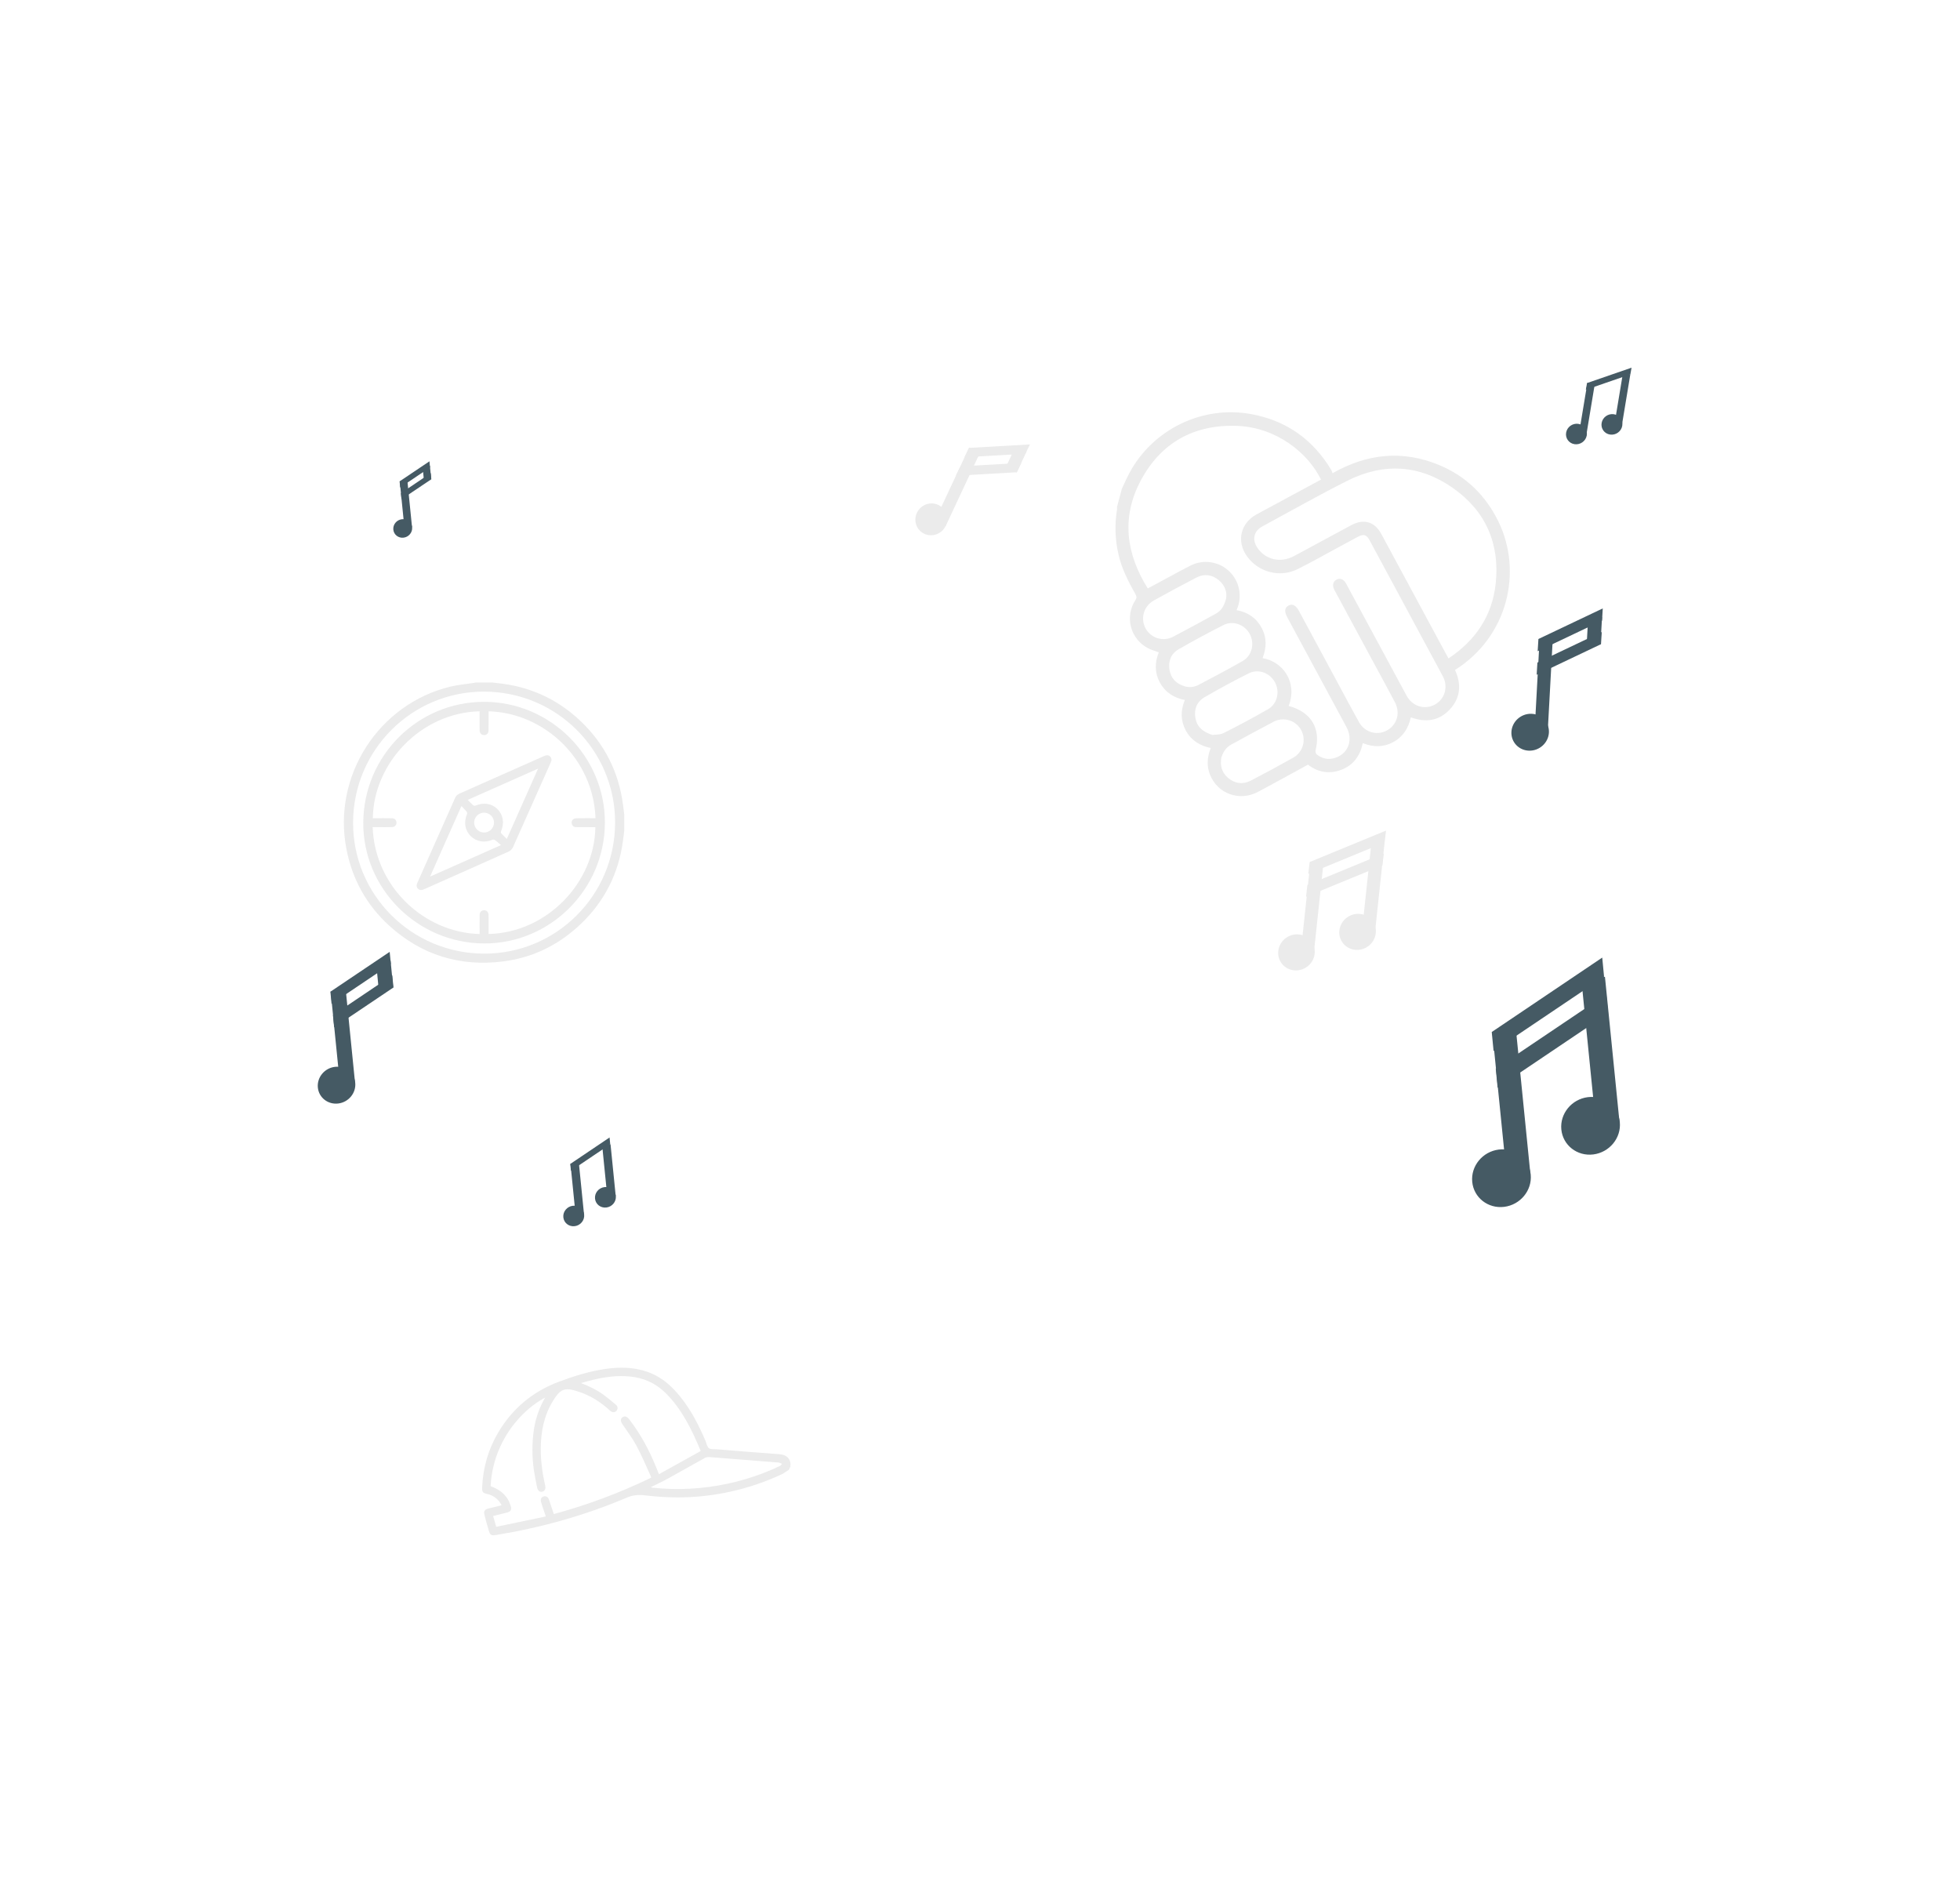 <?xml version="1.0" encoding="UTF-8"?> <svg xmlns="http://www.w3.org/2000/svg" width="741" height="718" viewBox="0 0 741 718" fill="none"><g filter="url(#filter0_f_710_19)"><path d="M578.705 444.029C579.278 450.011 574.788 455.466 568.68 456.225C562.571 456.984 557.165 452.748 556.592 446.767C556.019 440.786 560.51 435.33 566.618 434.571C572.726 433.812 578.133 438.048 578.705 444.029Z" fill="#455A64"></path><path d="M573.097 389.046L564.182 390.105L569.678 444.981L578.594 443.922L573.097 389.046Z" fill="#455A64"></path><path d="M612.389 424.217C612.962 430.198 608.472 435.653 602.363 436.413C596.255 437.172 590.848 432.936 590.276 426.954C589.703 420.973 594.193 415.518 600.301 414.759C606.396 414.004 611.816 418.236 612.389 424.217Z" fill="#455A64"></path><path d="M606.768 369.257L597.853 370.316L603.349 425.192L612.265 424.133L606.768 369.257Z" fill="#455A64"></path><path d="M606.433 369.213L564.669 397.332L563.97 390.135L605.744 361.999L606.433 369.213Z" fill="#455A64"></path><path d="M607.963 383.063L566.19 411.199L565.487 403.989L607.265 375.866L607.963 383.063Z" fill="#455A64"></path><path d="M599.886 164.62C599.508 166.751 597.462 168.222 595.306 167.92C593.15 167.617 591.719 165.653 592.097 163.523C592.474 161.393 594.52 159.922 596.676 160.224C598.836 160.539 600.267 162.503 599.886 164.62Z" fill="#455A64"></path><path d="M602.929 145.165L600.126 144.746L596.895 164.244L599.698 164.663L602.929 145.165Z" fill="#455A64"></path><path d="M613.307 160.98C612.929 163.11 610.884 164.581 608.727 164.279C606.571 163.977 605.14 162.013 605.518 159.882C605.896 157.752 607.941 156.281 610.098 156.583C612.244 156.903 613.689 158.863 613.307 160.98Z" fill="#455A64"></path><path d="M616.359 141.54L613.556 141.121L610.323 160.62L613.127 161.039L616.359 141.54Z" fill="#455A64"></path><path d="M616.382 141.522L599.543 147.333L600.002 144.805L616.827 138.998L616.382 141.522Z" fill="#455A64"></path><path d="M220.847 459.19C221.05 461.325 219.455 463.261 217.275 463.531C215.095 463.8 213.176 462.295 212.973 460.16C212.77 458.026 214.366 456.089 216.545 455.82C218.712 455.554 220.644 457.055 220.847 459.19Z" fill="#455A64"></path><path d="M218.845 439.616L215.68 439.992L217.638 459.517L220.803 459.14L218.845 439.616Z" fill="#455A64"></path><path d="M232.826 452.131C233.029 454.266 231.434 456.202 229.254 456.472C227.074 456.742 225.155 455.236 224.952 453.102C224.749 450.967 226.344 449.031 228.524 448.761C230.694 448.509 232.627 450.01 232.826 452.131Z" fill="#455A64"></path><path d="M230.819 432.589L227.654 432.965L229.609 452.49L232.775 452.114L230.819 432.589Z" fill="#455A64"></path><path d="M230.706 432.569L215.846 442.576L215.596 440.006L230.456 429.998L230.706 432.569Z" fill="#455A64"></path><path d="M134.302 409.356C134.664 413.177 131.807 416.669 127.892 417.155C123.991 417.636 120.529 414.94 120.163 411.107C119.801 407.286 122.659 403.794 126.573 403.308C130.474 402.827 133.941 405.536 134.302 409.356Z" fill="#455A64"></path><path d="M130.713 374.222L125.022 374.898L128.536 409.971L134.227 409.295L130.713 374.222Z" fill="#455A64"></path><path d="M147.667 363.172L142.188 363.844L143.165 373.922L148.644 373.25L147.667 363.172Z" fill="#455A64"></path><path d="M147.764 364.429L125.35 379.503L124.909 374.899L147.323 359.825L147.764 364.429Z" fill="#455A64"></path><path d="M148.751 373.298L126.323 388.376L125.882 383.771L148.305 368.68L148.751 373.298Z" fill="#455A64"></path><path d="M155.809 199.326C155.994 201.249 154.554 203.006 152.59 203.251C150.626 203.496 148.884 202.137 148.699 200.214C148.514 198.29 149.954 196.533 151.919 196.288C153.879 196.03 155.625 197.402 155.809 199.326Z" fill="#455A64"></path><path d="M154.003 181.624L151.135 181.965L152.905 199.626L155.772 199.286L154.003 181.624Z" fill="#455A64"></path><path d="M162.529 176.072L159.768 176.41L160.259 181.484L163.02 181.146L162.529 176.072Z" fill="#455A64"></path><path d="M162.578 176.697L151.293 184.295L151.073 181.971L162.362 174.387L162.578 176.697Z" fill="#455A64"></path><path d="M163.068 181.168L151.779 188.752L151.563 186.441L162.848 178.844L163.068 181.168Z" fill="#455A64"></path><path d="M585.58 276.982C585.355 280.829 581.993 283.874 578.084 283.778C574.175 283.683 571.185 280.477 571.411 276.63C571.636 272.784 574.998 269.739 578.907 269.834C582.829 269.925 585.805 273.136 585.58 276.982Z" fill="#455A64"></path><path d="M587.033 241.613L582.074 241.473L580.151 276.904L585.109 277.045L587.033 241.613Z" fill="#455A64"></path><path d="M605.673 233.29L600.454 233.148L599.868 243.453L605.088 243.594L605.673 233.29Z" fill="#455A64"></path><path d="M605.671 234.613L581.333 246.179L581.617 241.563L605.941 230.002L605.671 234.613Z" fill="#455A64"></path><path d="M605.276 243.52L580.952 255.081L581.236 250.465L605.56 238.904L605.276 243.52Z" fill="#455A64"></path></g><g filter="url(#filter1_d_710_19)"><path d="M497.014 354.594C496.583 358.353 493.152 361.132 489.365 360.826C485.563 360.513 482.845 357.212 483.269 353.468C483.7 349.71 487.131 346.93 490.918 347.237C494.719 347.55 497.448 350.847 497.014 354.594Z" fill="#EBEBEB"></path><path d="M500.356 320.206L495.426 319.77L491.745 354.204L496.675 354.64L500.356 320.206Z" fill="#EBEBEB"></path><path d="M520.113 346.844C519.682 350.603 516.251 353.382 512.464 353.076C508.662 352.763 505.944 349.462 506.368 345.718C506.799 341.96 510.23 339.18 514.017 339.487C517.815 339.789 520.544 343.086 520.113 346.844Z" fill="#EBEBEB"></path><path d="M523.466 312.445L518.537 312.008L514.856 346.442L519.786 346.879L523.466 312.445Z" fill="#EBEBEB"></path><path d="M523.485 312.471L494.612 324.359L495.134 319.874L523.996 307.989L523.485 312.471Z" fill="#EBEBEB"></path><path d="M522.637 321.131L493.761 333.009L494.276 328.538L523.148 316.649L522.637 321.131Z" fill="#EBEBEB"></path></g><g filter="url(#filter2_d_710_19)"><path d="M357.52 192.811C356.084 195.845 352.486 197.178 349.49 195.814C346.484 194.439 345.222 190.869 346.648 187.846C348.083 184.813 351.681 183.479 354.678 184.844C357.684 186.218 358.956 189.788 357.52 192.811Z" fill="#EBEBEB"></path><path d="M370.531 165.074L366.396 163.16L353.405 190.93L357.539 192.844L370.531 165.074Z" fill="#EBEBEB"></path><path d="M388.154 164.604L383.99 162.684L380.207 170.739L384.371 172.66L388.154 164.604Z" fill="#EBEBEB"></path><path d="M387.635 165.536L364.599 166.854L366.362 163.322L389.399 162.004L387.635 165.536Z" fill="#EBEBEB"></path><path d="M384.385 172.526L361.349 173.844L363.112 170.302L386.149 168.984L384.385 172.526Z" fill="#EBEBEB"></path></g><g filter="url(#filter3_d_710_19)"><path d="M424.133 178.781C425.074 176.794 425.935 174.77 426.974 172.829C435.82 156.299 454.534 147.192 472.918 150.525C486.291 152.948 496.394 160.121 503.356 171.755C503.53 172.121 503.674 172.5 503.788 172.889C516.868 165.456 530.255 164.078 544.055 169.786C554.242 174.007 561.681 181.287 566.511 191.195C575.732 210.152 570.066 234.697 550.09 247.265C552.53 252.601 552.235 257.74 548.145 262.147C544.055 266.555 539.04 267.234 533.391 265.185C532.453 269.248 530.457 272.517 526.771 274.52C523.084 276.523 519.247 276.525 515.218 274.939C514.196 279.76 511.626 283.312 507.017 285.036C502.408 286.759 498.129 285.882 494.5 283.063C488.121 286.542 481.902 290.004 475.618 293.345C468.534 297.106 460.217 294.036 457.406 286.717C456.225 283.638 456.298 280.512 457.711 276.764C453.628 275.915 450.316 273.867 448.31 270.159C446.305 266.451 446.28 262.64 447.945 258.621C443.833 257.821 440.566 255.769 438.53 252.053C436.495 248.337 436.54 244.447 438.083 240.611C436.638 240.057 435.204 239.673 433.929 238.988C432.368 238.167 430.997 237.029 429.902 235.647C428.808 234.264 428.015 232.668 427.575 230.96C427.135 229.253 427.057 227.472 427.347 225.733C427.637 223.993 428.288 222.334 429.258 220.862C429.82 219.999 429.724 219.426 429.279 218.632C426.542 213.781 424 208.842 422.8 203.335C421.548 197.804 421.386 192.082 422.321 186.488C422.342 186.201 422.335 185.913 422.298 185.628L424.133 178.781ZM487.196 260.868C495.751 263.161 499.462 269.422 497.342 277.761C497.311 278.041 497.345 278.325 497.443 278.59C497.541 278.855 497.7 279.093 497.906 279.285C500.413 281.182 503.171 281.382 505.969 280.011C510.094 277.991 511.4 273.221 509.076 268.905C501.613 255.078 494.157 241.256 486.708 227.438C485.485 225.17 485.621 223.764 487.096 222.937C488.572 222.111 489.934 222.807 491.109 224.993C496.085 234.226 501.061 243.458 506.037 252.691C508.607 257.465 511.132 262.252 513.776 266.977C516.122 271.169 521.251 272.339 525.077 269.678C528.373 267.383 529.348 263.239 527.353 259.445C524.604 254.213 521.758 249.038 518.951 243.837C514.114 234.867 509.276 225.898 504.437 216.928C503.584 215.339 503.958 213.792 505.304 213.111C506.651 212.43 507.964 212.974 508.849 214.506C508.997 214.763 509.119 215.024 509.268 215.289C516.773 229.195 524.282 243.101 531.794 257.006C533.965 261.012 538.557 262.434 542.387 260.4C546.217 258.366 547.643 253.67 545.45 249.593C536.247 232.47 527.028 215.354 517.794 198.247C516.632 196.089 515.515 195.774 513.344 196.937C510.868 198.263 508.405 199.605 505.932 200.932C500.773 203.705 495.687 206.628 490.432 209.208C483.75 212.492 475.651 210.253 471.38 204.221C467.412 198.611 468.991 191.79 474.999 188.488C477.111 187.33 479.241 186.197 481.367 185.05L499.419 175.301C494.59 165.329 482.667 155.511 467.518 154.986C451.345 154.444 438.908 161.363 431.29 175.628C423.893 189.512 425.664 203.228 433.914 216.414C434.408 216.174 434.85 215.974 435.271 215.743C440.215 213.089 445.118 210.345 450.113 207.79C452.49 206.594 455.18 206.167 457.81 206.57C460.44 206.973 462.879 208.184 464.79 210.037C466.7 211.889 467.986 214.29 468.469 216.906C468.952 219.523 468.609 222.225 467.487 224.637C471.716 225.427 474.944 227.563 476.958 231.314C478.972 235.065 478.865 238.914 477.325 242.799C484.723 243.993 490.719 251.626 487.196 260.868ZM547.613 242.908C557.924 236.052 564.154 226.739 565.458 214.643C567.091 199.506 561.641 187.062 549.125 178.36C536.609 169.658 523.069 168.862 509.438 175.71C498.539 181.194 487.911 187.221 477.18 193.036C474.054 194.728 473.315 197.961 475.279 200.939C478.35 205.595 484.065 206.971 489.202 204.221C496.446 200.343 503.679 196.441 510.901 192.515C515.55 190.001 519.723 191.201 522.213 195.844C527.921 206.411 533.622 216.981 539.315 227.552C542.048 232.616 544.783 237.671 547.613 242.908ZM447.791 253.419C449.51 253.957 451.371 253.802 452.977 252.986C458.63 250.007 464.312 247.035 469.861 243.848C473.388 241.818 474.408 237.156 472.444 233.598C470.48 230.04 466.098 228.477 462.526 230.295C456.827 233.197 451.195 236.238 445.63 239.418C442.773 241.055 441.622 243.84 442.125 247.116C442.628 250.393 444.647 252.45 447.791 253.419ZM461.767 280.339C461.177 283.364 461.89 286.116 464.416 288.187C466.942 290.257 469.914 290.632 472.841 289.116C478.304 286.284 483.718 283.36 489.083 280.345C490.805 279.317 492.061 277.662 492.588 275.727C493.115 273.793 492.871 271.729 491.908 269.97C490.945 268.212 489.337 266.895 487.423 266.297C485.509 265.699 483.438 265.867 481.645 266.764C476.231 269.587 470.88 272.525 465.52 275.449C463.615 276.491 462.432 278.147 461.767 280.339ZM463.479 220.503C464.026 218.125 463.262 215.395 460.76 213.311C458.259 211.227 455.282 210.809 452.347 212.323C446.926 215.128 441.553 218.023 436.226 221.008C434.415 221.986 433.066 223.643 432.477 225.615C431.888 227.587 432.106 229.712 433.084 231.523C434.061 233.334 435.718 234.683 437.69 235.272C439.662 235.861 441.787 235.643 443.598 234.665C448.966 231.863 454.271 228.945 459.584 226.042C461.479 225.009 462.718 223.404 463.479 220.503ZM458.338 271.833C459.29 271.679 461.201 271.823 462.665 271.084C468.329 268.244 473.912 265.245 479.413 262.088C482.911 260.072 483.931 255.536 482.042 251.986C480.116 248.364 475.741 246.698 472.073 248.555C466.409 251.395 460.834 254.412 455.347 257.605C452.499 259.253 451.392 262.057 451.925 265.33C452.458 268.602 454.444 270.552 458.338 271.833Z" fill="#EBEBEB"></path></g><g filter="url(#filter4_d_710_19)"><path d="M298.281 549.596C297.365 550.179 296.5 550.869 295.525 551.328C285.406 556.046 274.523 558.909 263.393 559.782C256.744 560.331 250.105 560.049 243.496 559.249C241.187 558.958 238.842 559.305 236.716 560.252C220.897 566.966 204.444 571.525 187.488 574.287C185.743 574.57 185.3 574.324 184.782 572.588C184.198 570.642 183.657 568.681 183.159 566.706C182.797 565.281 183.207 564.645 184.627 564.279C186.248 563.857 187.89 563.469 189.624 563.042C189.116 561.968 188.367 561.026 187.436 560.289C186.506 559.551 185.417 559.038 184.256 558.79C182.458 558.355 182.216 558.038 182.283 556.251C182.61 548.769 184.62 541.769 188.461 535.35C193.861 526.341 201.5 519.993 211.377 516.306C217.173 514.143 223.061 512.306 229.212 511.457C234.495 510.728 239.717 510.825 244.826 512.618C248.894 514.047 252.246 516.515 255.144 519.641C260.304 525.178 263.736 531.757 266.698 538.625C267.108 539.597 267.288 540.924 268.028 541.47C268.768 542.015 270.072 541.795 271.132 541.88C278.959 542.508 286.779 543.185 294.612 543.724C297.654 543.935 299.182 545.795 298.796 548.474L298.281 549.596ZM206.067 522.381C201.662 524.571 194.518 530.24 189.964 539.148C187.293 544.319 185.766 550.004 185.487 555.817C189.553 557.326 191.906 559.622 193.003 563.059C193.546 564.764 193.2 565.407 191.475 565.838C189.812 566.273 188.151 566.665 186.434 567.092L187.59 571.184L206.345 567.271C206.078 566.472 205.889 565.921 205.707 565.366C205.306 564.152 204.877 562.95 204.525 561.73C204.255 560.807 204.686 559.975 205.48 559.706C206.274 559.438 207.075 559.817 207.467 560.716C207.579 560.97 207.657 561.234 207.745 561.497L209.381 566.358C222.054 562.933 234.38 558.329 246.195 552.605C246.153 552.416 246.098 552.23 246.031 552.048C244.256 548.199 242.636 544.265 240.636 540.544C239.118 537.701 237.143 535.105 235.323 532.42C234.545 531.269 234.501 530.39 235.327 529.785C236.153 529.18 236.999 529.412 237.859 530.529C237.902 530.583 237.939 530.64 237.982 530.694C242.251 536.185 245.453 542.27 248.078 548.68C248.415 549.505 248.744 550.335 249.127 551.296L264.911 542.529C261.565 534.458 257.861 526.818 251.706 520.672C247.945 516.921 243.4 514.859 238.121 514.357C233.363 513.886 228.707 514.52 224.092 515.647C222.602 516.007 221.13 516.441 219.65 516.843C222.736 518.009 225.608 519.402 228.213 521.301C229.823 522.475 231.361 523.766 232.872 525.062C233.044 525.195 233.187 525.364 233.291 525.556C233.394 525.748 233.456 525.96 233.472 526.177C233.488 526.395 233.459 526.614 233.385 526.819C233.311 527.025 233.195 527.212 233.044 527.37C232.484 527.968 231.554 528.012 230.798 527.414C230.368 527.071 229.995 526.677 229.566 526.314C225.679 522.973 221.349 520.599 216.319 519.398C213.726 518.777 211.99 519.455 210.418 521.58C206.538 526.826 204.876 532.767 204.515 539.156C204.204 544.702 204.878 550.165 206.108 555.564C206.402 556.854 205.935 557.741 204.94 557.926C204.004 558.098 203.284 557.479 203.03 556.207C202.638 554.246 202.227 552.285 201.93 550.309C201.076 544.888 201.071 539.367 201.916 533.944C202.597 529.872 204.003 525.956 206.067 522.381ZM245.984 556.226C246.464 556.336 246.625 556.39 246.785 556.406C256.255 557.402 265.823 556.886 275.131 554.876C281.912 553.421 288.503 551.189 294.773 548.224C295.133 548.064 295.369 547.673 295.662 547.388C295.279 547.229 294.898 547.066 294.513 546.909C294.447 546.891 294.378 546.881 294.309 546.881C285.56 546.187 276.813 545.497 268.068 544.812C267.498 544.781 266.931 544.909 266.429 545.18C261.725 547.779 257.061 550.447 252.35 553.033C250.365 554.124 248.301 555.071 245.985 556.224L245.984 556.226Z" fill="#EBEBEB"></path></g><g filter="url(#filter5_d_710_19)"><path d="M236 308.082C235.731 310.088 235.533 312.094 235.184 314.1C233.043 326.368 227.217 336.601 217.903 344.826C209.997 351.807 200.775 356.103 190.309 357.435C173.877 359.524 159.377 355.068 147.106 343.895C138.506 336.054 133.153 326.308 130.952 314.876C125.63 287.366 143.151 260.058 170.344 253.55C173.178 252.86 176.116 252.628 179.004 252.178C179.308 252.132 179.606 252.06 179.907 252L186.117 252C187.515 252.166 188.917 252.309 190.312 252.504C200.758 253.98 209.997 258.153 217.903 265.136C227.217 273.358 233.043 283.592 235.184 295.863C235.533 297.851 235.731 299.875 236 301.88L236 308.082ZM183.065 255.453C155.726 255.37 133.566 277.482 133.488 304.927C133.405 332.26 155.523 354.418 182.97 354.503C210.306 354.587 232.47 332.475 232.547 305.033C232.627 277.697 210.527 255.536 183.065 255.453Z" fill="#EBEBEB"></path><path d="M228.687 305.018C228.618 330.21 208.005 350.783 182.959 350.654C157.712 350.516 137.165 329.901 137.34 304.9C137.529 279.648 157.913 259.307 183.016 259.313C208.12 259.318 228.756 279.926 228.687 305.018ZM225.142 303.298C224.343 280.997 205.925 263.499 184.716 262.892L184.716 264.004C184.716 266.073 184.736 268.142 184.69 270.211C184.7 270.437 184.661 270.663 184.578 270.874C184.494 271.085 184.367 271.276 184.205 271.435C184.043 271.593 183.849 271.715 183.636 271.794C183.424 271.872 183.197 271.905 182.97 271.89C182.05 271.867 181.409 271.234 181.334 270.234C181.3 269.787 181.314 269.337 181.314 268.89L181.314 262.892C159.093 263.442 141.237 282.47 140.953 303.298L142.071 303.298C144.106 303.298 146.14 303.278 148.175 303.318C149.241 303.338 149.894 304.026 149.894 304.983C149.894 305.94 149.244 306.64 148.175 306.668C146.587 306.711 145.003 306.688 143.415 306.691L140.89 306.691C141.684 328.978 160.091 346.49 181.317 347.098L181.317 345.986C181.317 343.917 181.297 341.848 181.343 339.779C181.332 339.552 181.37 339.326 181.454 339.115C181.537 338.904 181.664 338.713 181.826 338.555C181.989 338.396 182.183 338.274 182.396 338.196C182.609 338.118 182.836 338.086 183.062 338.102C183.982 338.122 184.624 338.758 184.698 339.759C184.733 340.206 184.718 340.656 184.718 341.103L184.718 347.081C206.945 346.539 224.798 327.505 225.082 306.697L223.858 306.697C221.824 306.697 219.789 306.697 217.754 306.671C217.368 306.686 216.99 306.555 216.696 306.304C216.402 306.054 216.212 305.702 216.164 305.319C216.067 304.962 216.103 304.583 216.266 304.251C216.429 303.92 216.708 303.66 217.049 303.519C217.466 303.363 217.909 303.293 218.353 303.313C220.583 303.272 222.818 303.298 225.142 303.298Z" fill="#EBEBEB"></path><path d="M208.492 281.452C208.421 281.647 208.306 282.042 208.14 282.415C203.427 293.047 198.693 303.672 193.937 314.29C193.599 314.99 193.036 315.556 192.338 315.898C181.735 320.666 171.089 325.375 160.46 330.103C159.6 330.493 158.741 330.714 157.984 329.928C157.228 329.143 157.506 328.364 157.878 327.53C162.601 316.936 167.312 306.338 172.012 295.735C172.174 295.34 172.413 294.981 172.714 294.679C173.016 294.377 173.374 294.138 173.769 293.975C184.345 289.298 194.916 284.607 205.48 279.902C205.878 279.703 206.306 279.57 206.747 279.509C207.762 279.432 208.521 280.226 208.492 281.452ZM203.431 284.561L176.812 296.388C177.597 297.159 178.259 297.855 178.978 298.486C179.098 298.552 179.23 298.592 179.366 298.601C179.503 298.611 179.639 298.59 179.766 298.54C182.884 297.248 185.919 297.724 188.077 299.873C190.235 302.022 190.748 305.143 189.45 308.183C189.355 308.401 189.283 308.779 189.398 308.906C190.074 309.656 190.808 310.356 191.602 311.155L203.431 284.561ZM174.448 298.709C170.461 307.682 166.584 316.405 162.598 325.38L189.401 313.473C188.564 312.754 187.919 312.132 187.2 311.611C187.051 311.512 186.882 311.448 186.706 311.421C186.529 311.394 186.349 311.406 186.177 311.456C183.245 312.711 180.102 312.207 177.941 310.075C175.78 307.943 175.267 304.793 176.554 301.764C176.606 301.624 176.626 301.475 176.613 301.326C176.6 301.177 176.554 301.033 176.479 300.904C175.892 300.188 175.224 299.54 174.448 298.709ZM183.088 301.22C182.345 301.205 181.615 301.411 180.99 301.812C180.365 302.213 179.873 302.79 179.577 303.471C179.28 304.152 179.193 304.905 179.325 305.636C179.458 306.366 179.804 307.041 180.321 307.575C180.837 308.108 181.501 308.476 182.227 308.632C182.953 308.788 183.708 308.725 184.398 308.45C185.088 308.176 185.681 307.703 186.102 307.091C186.523 306.479 186.752 305.756 186.762 305.014C186.77 304.524 186.681 304.037 186.5 303.582C186.32 303.126 186.051 302.711 185.71 302.359C185.369 302.007 184.962 301.726 184.512 301.532C184.062 301.338 183.578 301.235 183.088 301.228L183.088 301.22Z" fill="#EBEBEB"></path></g><defs><filter id="filter0_f_710_19" x="114.132" y="133" width="508.695" height="336.562" filterUnits="userSpaceOnUse" color-interpolation-filters="sRGB"><feFlood flood-opacity="0" result="BackgroundImageFix"></feFlood><feBlend mode="normal" in="SourceGraphic" in2="BackgroundImageFix" result="shape"></feBlend><feGaussianBlur stdDeviation="3" result="effect1_foregroundBlur_710_19"></feGaussianBlur></filter><filter id="filter1_d_710_19" x="477.225" y="307.988" width="52.771" height="64.859" filterUnits="userSpaceOnUse" color-interpolation-filters="sRGB"><feFlood flood-opacity="0" result="BackgroundImageFix"></feFlood><feColorMatrix in="SourceAlpha" type="matrix" values="0 0 0 0 0 0 0 0 0 0 0 0 0 0 0 0 0 0 127 0" result="hardAlpha"></feColorMatrix><feOffset dy="6"></feOffset><feGaussianBlur stdDeviation="3"></feGaussianBlur><feComposite in2="hardAlpha" operator="out"></feComposite><feColorMatrix type="matrix" values="0 0 0 0 0 0 0 0 0 0 0 0 0 0 0 0 0 0 0.2 0"></feColorMatrix><feBlend mode="normal" in2="BackgroundImageFix" result="effect1_dropShadow_710_19"></feBlend><feBlend mode="normal" in="SourceGraphic" in2="effect1_dropShadow_710_19" result="shape"></feBlend></filter><filter id="filter2_d_710_19" x="340.061" y="162.004" width="55.337" height="46.344" filterUnits="userSpaceOnUse" color-interpolation-filters="sRGB"><feFlood flood-opacity="0" result="BackgroundImageFix"></feFlood><feColorMatrix in="SourceAlpha" type="matrix" values="0 0 0 0 0 0 0 0 0 0 0 0 0 0 0 0 0 0 127 0" result="hardAlpha"></feColorMatrix><feOffset dy="6"></feOffset><feGaussianBlur stdDeviation="3"></feGaussianBlur><feComposite in2="hardAlpha" operator="out"></feComposite><feColorMatrix type="matrix" values="0 0 0 0 0 0 0 0 0 0 0 0 0 0 0 0 0 0 0.2 0"></feColorMatrix><feBlend mode="normal" in2="BackgroundImageFix" result="effect1_dropShadow_710_19"></feBlend><feBlend mode="normal" in="SourceGraphic" in2="effect1_dropShadow_710_19" result="shape"></feBlend></filter><filter id="filter3_d_710_19" x="415.723" y="149.844" width="161.09" height="157.113" filterUnits="userSpaceOnUse" color-interpolation-filters="sRGB"><feFlood flood-opacity="0" result="BackgroundImageFix"></feFlood><feColorMatrix in="SourceAlpha" type="matrix" values="0 0 0 0 0 0 0 0 0 0 0 0 0 0 0 0 0 0 127 0" result="hardAlpha"></feColorMatrix><feOffset dy="6"></feOffset><feGaussianBlur stdDeviation="3"></feGaussianBlur><feComposite in2="hardAlpha" operator="out"></feComposite><feColorMatrix type="matrix" values="0 0 0 0 0 0 0 0 0 0 0 0 0 0 0 0 0 0 0.2 0"></feColorMatrix><feBlend mode="normal" in2="BackgroundImageFix" result="effect1_dropShadow_710_19"></feBlend><feBlend mode="normal" in="SourceGraphic" in2="effect1_dropShadow_710_19" result="shape"></feBlend></filter><filter id="filter4_d_710_19" x="176.273" y="511.031" width="128.581" height="75.356" filterUnits="userSpaceOnUse" color-interpolation-filters="sRGB"><feFlood flood-opacity="0" result="BackgroundImageFix"></feFlood><feColorMatrix in="SourceAlpha" type="matrix" values="0 0 0 0 0 0 0 0 0 0 0 0 0 0 0 0 0 0 127 0" result="hardAlpha"></feColorMatrix><feOffset dy="6"></feOffset><feGaussianBlur stdDeviation="3"></feGaussianBlur><feComposite in2="hardAlpha" operator="out"></feComposite><feColorMatrix type="matrix" values="0 0 0 0 0 0 0 0 0 0 0 0 0 0 0 0 0 0 0.2 0"></feColorMatrix><feBlend mode="normal" in2="BackgroundImageFix" result="effect1_dropShadow_710_19"></feBlend><feBlend mode="normal" in="SourceGraphic" in2="effect1_dropShadow_710_19" result="shape"></feBlend></filter><filter id="filter5_d_710_19" x="124" y="252" width="118" height="117.934" filterUnits="userSpaceOnUse" color-interpolation-filters="sRGB"><feFlood flood-opacity="0" result="BackgroundImageFix"></feFlood><feColorMatrix in="SourceAlpha" type="matrix" values="0 0 0 0 0 0 0 0 0 0 0 0 0 0 0 0 0 0 127 0" result="hardAlpha"></feColorMatrix><feOffset dy="6"></feOffset><feGaussianBlur stdDeviation="3"></feGaussianBlur><feComposite in2="hardAlpha" operator="out"></feComposite><feColorMatrix type="matrix" values="0 0 0 0 0 0 0 0 0 0 0 0 0 0 0 0 0 0 0.2 0"></feColorMatrix><feBlend mode="normal" in2="BackgroundImageFix" result="effect1_dropShadow_710_19"></feBlend><feBlend mode="normal" in="SourceGraphic" in2="effect1_dropShadow_710_19" result="shape"></feBlend></filter></defs></svg> 